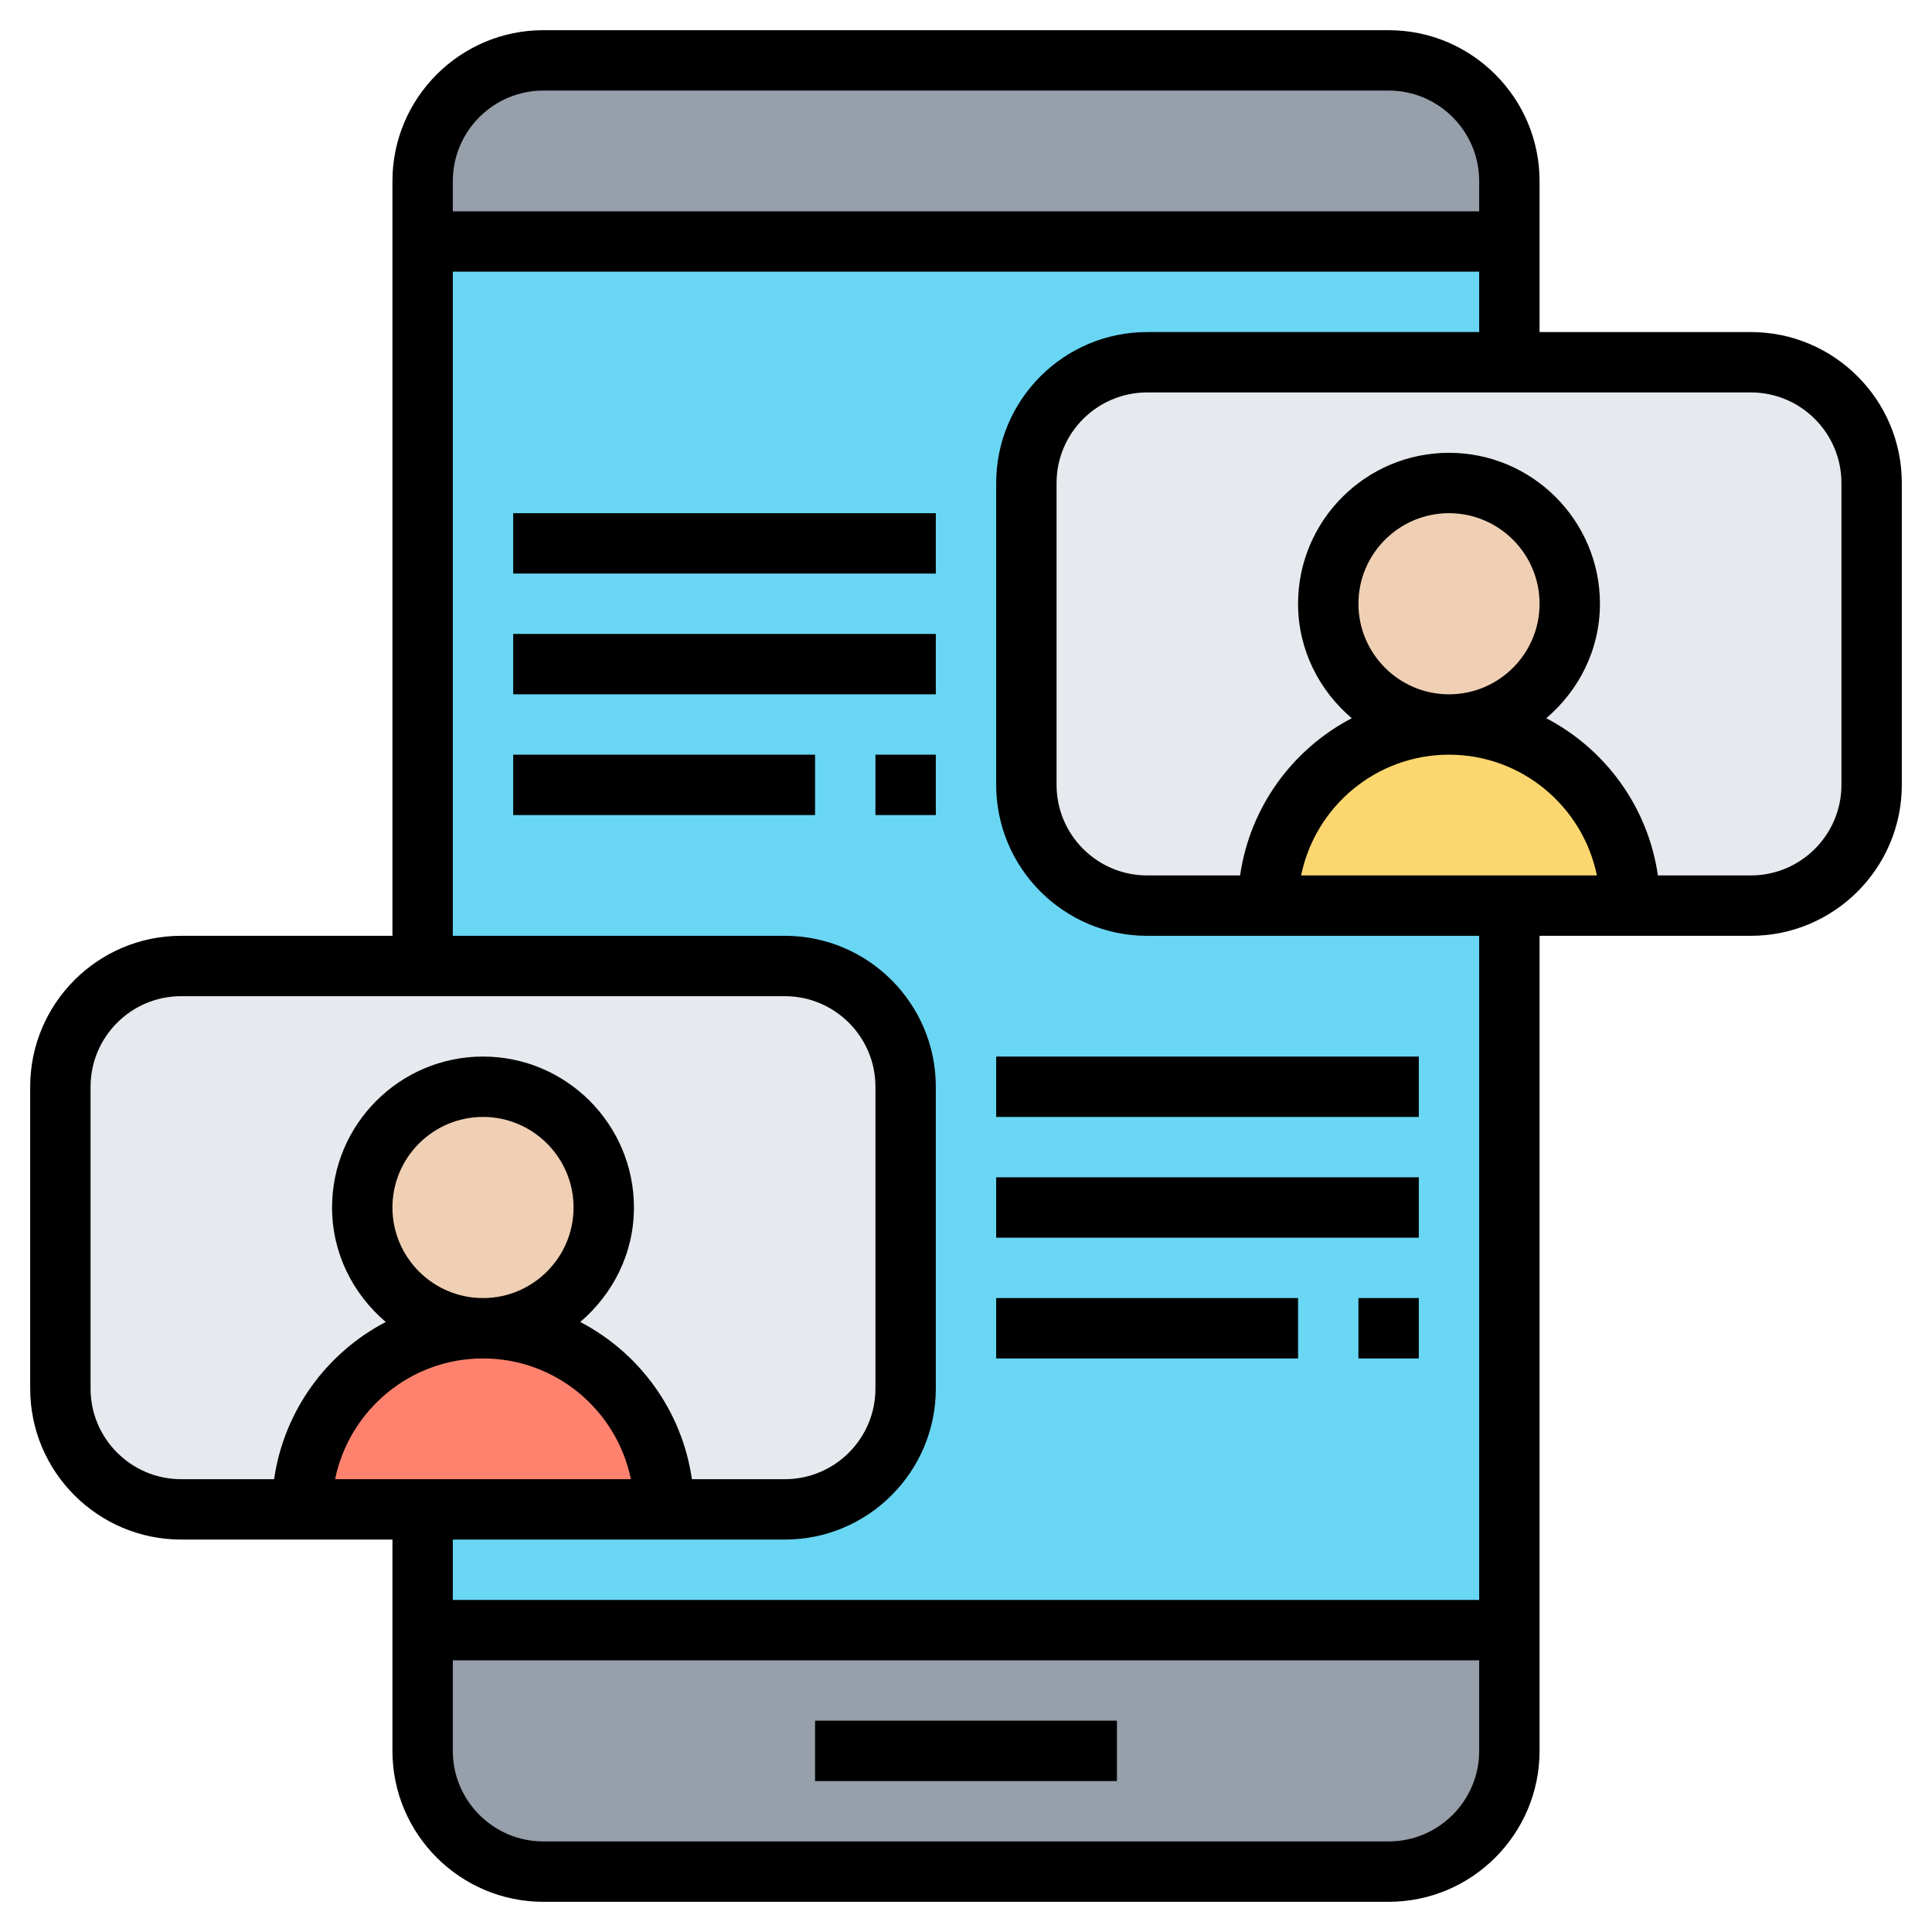 <svg id="Layer_35" enable-background="new 0 0 64 64" height="512" viewBox="0 0 64 64" width="512" xmlns="http://www.w3.org/2000/svg"><path d="m50 54v4c0 2.21-1.79 4-4 4h-28c-2.21 0-4-1.79-4-4v-4z" fill="#969faa"/><path d="m50 6v2h-36v-2c0-2.21 1.79-4 4-4h28c2.21 0 4 1.79 4 4z" fill="#969faa"/><path d="m14 8h36v46h-36z" fill="#69d6f4"/><path d="m58 30h-20c-2.209 0-4-1.791-4-4v-10c0-2.209 1.791-4 4-4h20c2.209 0 4 1.791 4 4v10c0 2.209-1.791 4-4 4z" fill="#e6e9ed"/><path d="m26 50h-20c-2.209 0-4-1.791-4-4v-10c0-2.209 1.791-4 4-4h20c2.209 0 4 1.791 4 4v10c0 2.209-1.791 4-4 4z" fill="#e6e9ed"/><path d="m22 50h-8-4c0-3.31 2.69-6 6-6 1.66 0 3.16.67 4.24 1.76 1.09 1.08 1.76 2.58 1.76 4.24z" fill="#ff826e"/><path d="m54 30h-4-8c0-3.31 2.69-6 6-6 1.66 0 3.16.67 4.24 1.76 1.09 1.08 1.76 2.58 1.76 4.24z" fill="#fcd770"/><circle cx="16" cy="40" fill="#f0d0b4" r="4"/><circle cx="48" cy="20" fill="#f0d0b4" r="4"/><path d="m58 11h-7v-5c0-2.757-2.243-5-5-5h-28c-2.757 0-5 2.243-5 5v25h-7c-2.757 0-5 2.243-5 5v10c0 2.757 2.243 5 5 5h7v7c0 2.757 2.243 5 5 5h28c2.757 0 5-2.243 5-5v-27h7c2.757 0 5-2.243 5-5v-10c0-2.757-2.243-5-5-5zm-40-8h28c1.654 0 3 1.346 3 3v1h-34v-1c0-1.654 1.346-3 3-3zm-15 43v-10c0-1.654 1.346-3 3-3h20c1.654 0 3 1.346 3 3v10c0 1.654-1.346 3-3 3h-3.08c-.327-2.268-1.74-4.187-3.699-5.208 1.079-.918 1.779-2.268 1.779-3.792 0-2.757-2.243-5-5-5s-5 2.243-5 5c0 1.524.7 2.874 1.779 3.792-1.959 1.021-3.372 2.94-3.699 5.208h-3.08c-1.654 0-3-1.346-3-3zm10-6c0-1.654 1.346-3 3-3s3 1.346 3 3-1.346 3-3 3-3-1.346-3-3zm7.899 9h-9.798c.465-2.279 2.484-4 4.899-4s4.434 1.721 4.899 4zm25.101 12h-28c-1.654 0-3-1.346-3-3v-3h34v3c0 1.654-1.346 3-3 3zm3-8h-34v-2h11c2.757 0 5-2.243 5-5v-10c0-2.757-2.243-5-5-5h-11v-22h34v2h-11c-2.757 0-5 2.243-5 5v10c0 2.757 2.243 5 5 5h11zm-4-33c0-1.654 1.346-3 3-3s3 1.346 3 3-1.346 3-3 3-3-1.346-3-3zm-1.899 9c.465-2.279 2.484-4 4.899-4s4.434 1.721 4.899 4zm17.899-3c0 1.654-1.346 3-3 3h-3.08c-.327-2.269-1.74-4.187-3.699-5.208 1.079-.918 1.779-2.268 1.779-3.792 0-2.757-2.243-5-5-5s-5 2.243-5 5c0 1.524.7 2.874 1.779 3.792-1.959 1.021-3.372 2.94-3.699 5.208h-3.08c-1.654 0-3-1.346-3-3v-10c0-1.654 1.346-3 3-3h20c1.654 0 3 1.346 3 3z"/><path d="m27 57h10v2h-10z"/><path d="m33 35h14v2h-14z"/><path d="m33 39h14v2h-14z"/><path d="m33 43h10v2h-10z"/><path d="m45 43h2v2h-2z"/><path d="m17 17h14v2h-14z"/><path d="m17 21h14v2h-14z"/><path d="m17 25h10v2h-10z"/><path d="m29 25h2v2h-2z"/></svg>